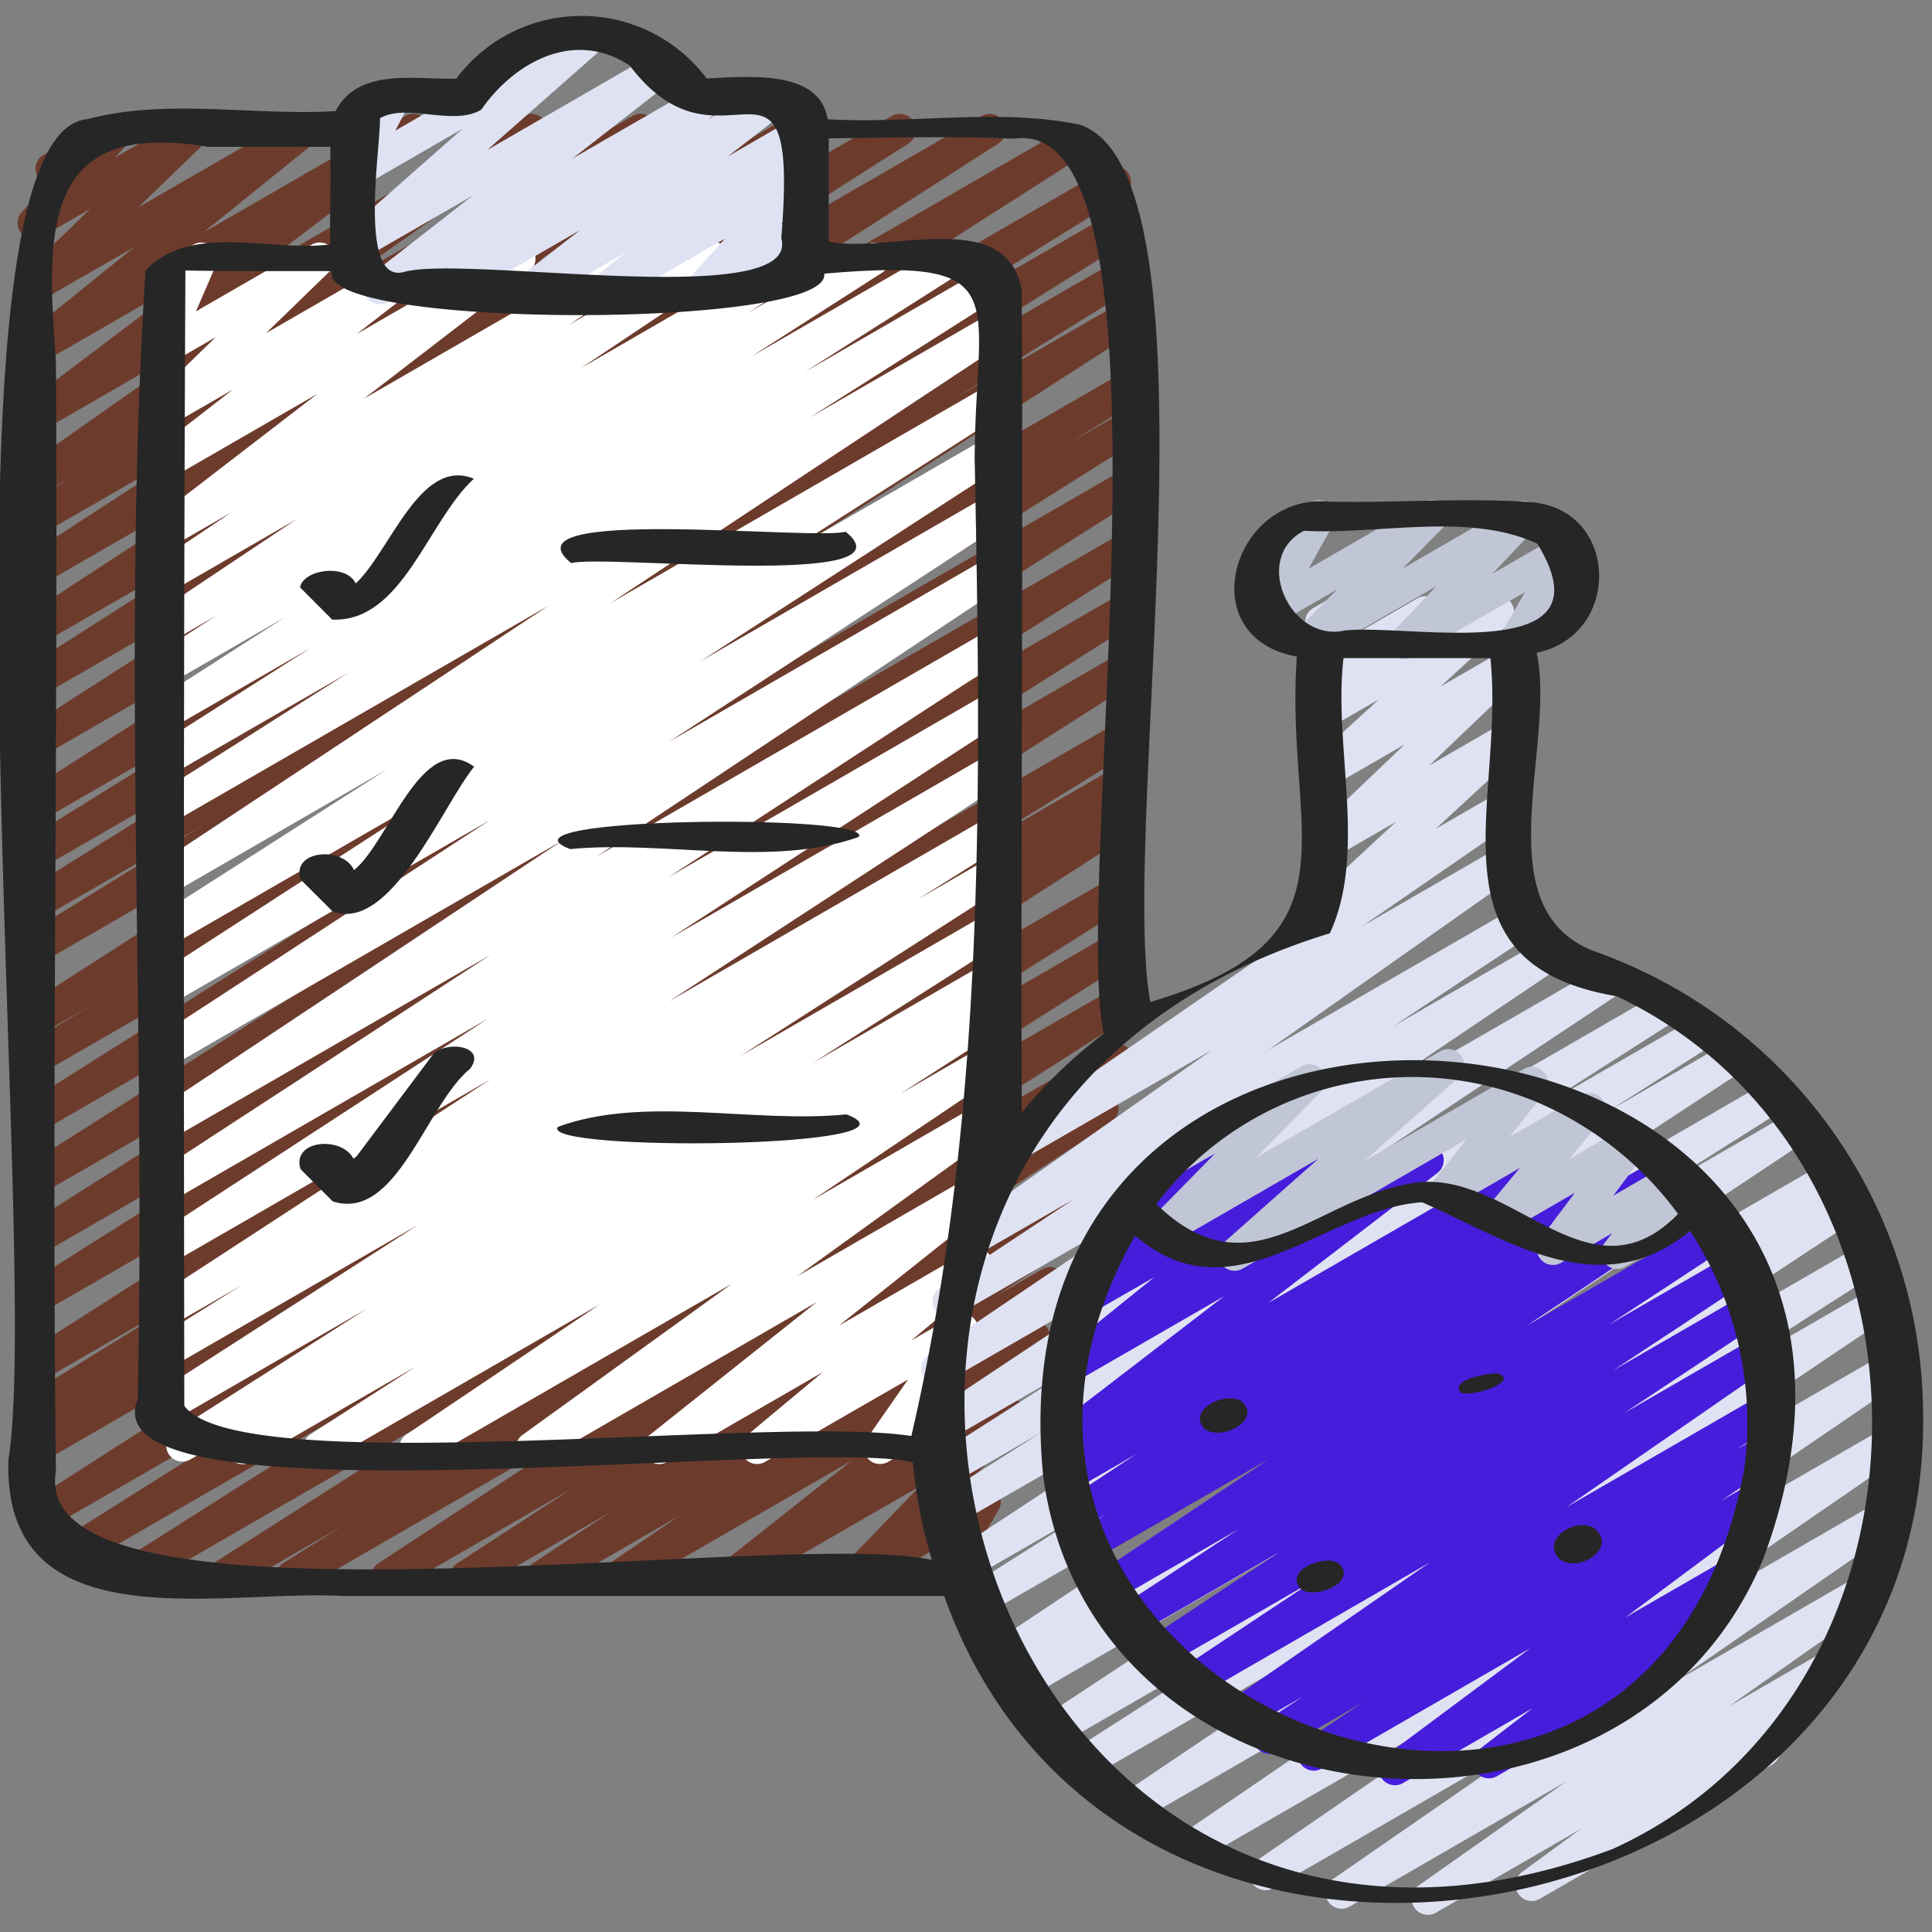 <?xml version="1.0" encoding="UTF-8"?> <svg xmlns="http://www.w3.org/2000/svg" id="Icons" viewBox="0 0 60 60"><rect x="0" y="0" width="60" height="60" fill="#808080" stroke="none"/><path d="m14.472 49.47a.5.5 0 0 1 -.273-.919l3.541-2.306-5.47 3.155a.5.5 0 0 1 -.524-.85l7.233-4.733-9.672 5.583a.5.5 0 0 1 -.516-.856l1.844-1.153-3.483 2.009a.5.5 0 0 1 -.519-.854l9.2-5.874-11.647 6.728a.5.5 0 0 1 -.518-.854l10.519-6.665-11.836 6.831a.5.5 0 0 1 -.517-.856l10.922-6.879-11.278 6.51a.5.5 0 0 1 -.521-.853l15.826-10.156-15.5 8.95a.5.5 0 0 1 -.51-.86l.668-.409-.158.091a.5.5 0 0 1 -.512-.858l5.075-3.133-4.566 2.634a.5.5 0 0 1 -.519-.854l15.4-9.848-14.881 8.589a.5.5 0 0 1 -.516-.855l12.5-7.89-11.984 6.918a.5.5 0 0 1 -.517-.853l12.97-8.2-12.453 7.185a.5.5 0 0 1 -.517-.855l13.782-8.747-13.265 7.659a.5.5 0 0 1 -.516-.856l12.174-7.674-11.658 6.73a.5.5 0 0 1 -.511-.859l1.994-1.223-1.483.855a.5.5 0 0 1 -.52-.853l16.2-10.408-15.68 9.053a.5.5 0 0 1 -.512-.858l5.5-3.4-4.988 2.88a.5.5 0 0 1 -.514-.856l8.834-5.506-8.318 4.8a.5.5 0 0 1 -.513-.858l7.368-4.578-6.857 3.959a.5.5 0 0 1 -.519-.854l13.508-8.625-12.989 7.499a.5.5 0 0 1 -.519-.854l11.585-7.427-11.066 6.389a.5.5 0 0 1 -.518-.854l7.672-4.89-7.154 4.126a.5.5 0 0 1 -.523-.851l8.775-5.739-8.252 4.764a.5.5 0 0 1 -.523-.852l5.6-3.648-5.077 2.926a.5.5 0 0 1 -.52-.854l1.38-.888-.86.5a.5.5 0 0 1 -.538-.841l6.38-4.492-5.842 3.375a.5.5 0 0 1 -.551-.832l5.38-4.068-4.829 2.783a.5.5 0 0 1 -.564-.821l3.47-2.8-2.906 1.672a.5.5 0 0 1 -.6-.792l2.12-2.053-1.52.877a.5.5 0 0 1 -.615-.766l.8-.882a.5.5 0 0 1 -.103-.918l2.049-1.18a.5.5 0 0 1 .619.77l-.456.5 2.24-1.29a.5.5 0 0 1 .6.792l-2.122 2.048 4.926-2.84a.5.5 0 0 1 .564.821l-3.47 2.803 6.282-3.624a.5.5 0 0 1 .552.831l-5.38 4.069 8.486-4.9a.5.5 0 0 1 .538.841l-6.38 4.49 9.238-5.331a.5.5 0 0 1 .521.853l-1.385.891 3.022-1.744a.5.5 0 0 1 .523.851l-5.593 3.649 7.792-4.5a.5.5 0 0 1 .524.85l-8.777 5.744 11.425-6.594a.5.5 0 0 1 .519.854l-7.674 4.887 9.949-5.741a.5.5 0 0 1 .52.853l-11.577 7.419 13.716-7.919a.5.5 0 0 1 .52.855l-13.518 8.63 14.237-8.218a.5.5 0 0 1 .513.857l-7.344 4.564 7.155-4.131a.5.5 0 0 1 .514.856l-8.837 5.51 8.327-4.808a.5.5 0 0 1 .512.859l-5.5 3.4 4.988-2.881a.5.5 0 0 1 .52.854l-16.205 10.41 15.686-9.056a.5.5 0 0 1 .511.859l-2.02 1.239 1.509-.87a.5.5 0 0 1 .516.855l-12.162 7.663 11.646-6.722a.5.5 0 0 1 .517.854l-13.782 8.75 13.265-7.658a.5.5 0 0 1 .517.855l-12.97 8.2 12.453-7.19a.5.5 0 0 1 .516.856l-12.5 7.889 11.983-6.918a.5.5 0 0 1 .519.854l-15.4 9.848 14.877-8.589a.5.5 0 0 1 .512.858l-5.075 3.133 4.563-2.634a.5.5 0 0 1 .51.859l-.669.41.159-.091a.5.5 0 0 1 .52.853l-15.825 10.162 15.31-8.838a.5.5 0 0 1 .516.855l-10.92 6.879 10.4-6.006a.5.5 0 0 1 .517.855l-10.51 6.663 10-5.773a.5.5 0 0 1 .519.855l-9.208 5.879 8.407-4.854a.5.5 0 0 1 .516.857l-1.849 1.156.881-.507a.5.5 0 0 1 .524.851l-7.235 4.734 6.09-3.516a.5.5 0 0 1 .523.852l-3.544 2.309 2.508-1.449a.5.5 0 0 1 .526.85l-2.425 1.6 1.407-.812a.5.5 0 0 1 .532.846l-2.183 1.484 1.151-.664a.5.5 0 0 1 .561.824l-4.049 3.2 2.758-1.592a.5.5 0 0 1 .609.781l-2.373 2.462.959-.553a.5.5 0 0 1 .682.686l-.7 1.2a.489.489 0 0 1 .146.16.5.5 0 0 1 -.182.683l-.806.464a.5.5 0 0 1 -.682-.685l.41-.7-2.4 1.384a.5.5 0 0 1 -.609-.78l2.372-2.458-5.613 3.239a.5.5 0 0 1 -.56-.824l4.05-3.205-6.98 4.029a.5.5 0 0 1 -.531-.845l2.187-1.489-4.043 2.334a.5.5 0 0 1 -.525-.849l2.429-1.6-4.252 2.449a.5.5 0 0 1 -.25.07z" fill="#6d3b2c"></path><path d="m7.534 45.471a.5.5 0 0 1 -.265-.924l.1-.064-1.469.848a.5.5 0 0 1 -.518-.854l6-3.826-6.102 3.526a.5.5 0 0 1 -.52-.854l8.231-5.288-7.711 4.451a.5.5 0 0 1 -.515-.856l2.728-1.711-2.213 1.281a.5.5 0 0 1 -.523-.851l10.476-6.83-9.953 5.742a.5.5 0 0 1 -.523-.852l10.4-6.775-9.875 5.7a.5.5 0 0 1 -.523-.852l10.469-6.824-9.948 5.742a.5.5 0 0 1 -.526-.848l12.71-8.447-12.184 7.034a.5.5 0 0 1 -.523-.852l10.461-6.819-9.938 5.737a.5.5 0 0 1 -.521-.852l9.469-6.13-8.948 5.165a.5.5 0 0 1 -.519-.854l7.269-4.647-6.75 3.9a.5.5 0 0 1 -.526-.849l12.284-8.13-11.758 6.785a.5.5 0 0 1 -.518-.855l6.046-3.838-5.528 3.187a.5.5 0 0 1 -.518-.855l4.869-3.1-4.351 2.515a.5.5 0 0 1 -.519-.853l4.1-2.632-3.581 2.068a.5.5 0 0 1 -.52-.853l1.962-1.259-1.442.832a.5.5 0 0 1 -.527-.848l4.454-2.975-3.927 2.267a.5.5 0 0 1 -.528-.848l2.439-1.636-1.911 1.1a.5.5 0 0 1 -.554-.829l5.134-3.951-4.58 2.644a.5.5 0 0 1 -.556-.827l2.506-1.947-1.95 1.123a.5.5 0 0 1 -.6-.791l2.02-1.961-1.418.818a.5.5 0 0 1 -.709-.63l.627-1.472a.51.51 0 0 1 -.555-.236.5.5 0 0 1 .184-.683l1.171-.668a.5.5 0 0 1 .709.631l-.624 1.439 3.591-2.07a.5.5 0 0 1 .6.791l-2.018 1.959 4.767-2.75a.5.5 0 0 1 .557.827l-2.505 1.948 4.808-2.775a.5.5 0 0 1 .554.829l-5.134 3.951 8.284-4.78a.5.5 0 0 1 .528.847l-2.438 1.636 4.301-2.483a.5.5 0 0 1 .528.848l-4.459 2.979 6.629-3.827a.5.5 0 0 1 .52.853l-1.964 1.26 3.666-2.113a.5.5 0 0 1 .519.853l-4.09 2.623 6.021-3.476a.5.5 0 0 1 .518.854l-4.868 3.094 5.671-3.274a.5.5 0 0 1 .519.855l-6.047 3.843 5.577-3.221a.494.494 0 0 1 .675.17.5.5 0 0 1 -.149.68l-12.284 8.129 11.758-6.788a.5.5 0 0 1 .519.854l-7.269 4.647 6.75-3.9a.5.5 0 0 1 .521.852l-9.469 6.13 8.948-5.165a.5.5 0 0 1 .523.852l-10.466 6.825 9.944-5.74a.5.5 0 0 1 .526.849l-12.71 8.446 12.184-7.033a.5.5 0 0 1 .523.851l-10.469 6.824 9.946-5.741a.5.5 0 0 1 .523.852l-10.4 6.775 9.875-5.7a.5.5 0 0 1 .523.852l-10.467 6.828 9.946-5.742a.5.5 0 0 1 .515.856l-2.747 1.723 2.232-1.288a.5.5 0 0 1 .52.853l-8.231 5.284 7.711-4.451a.5.5 0 0 1 .518.854l-6 3.824 5.483-3.165a.5.5 0 0 1 .515.856l-.409.256a.5.5 0 0 1 .414.9l-3.285 2.11 2.765-1.6a.5.5 0 0 1 .529.848l-6.008 4.043 5.478-3.161a.5.5 0 0 1 .543.837l-6.5 4.694 5.924-3.421a.5.5 0 0 1 .562.824l-5.2 4.137 4.041-2.332a.5.5 0 0 1 .57.816l-2.361 1.976 1.335-.771a.5.5 0 0 1 .661.718l-1.278 1.843.037-.022a.5.5 0 0 1 .5.866l-1.976 1.135a.5.5 0 0 1 -.661-.717l1.282-1.841-4.44 2.558a.5.5 0 0 1 -.571-.816l2.365-1.972-4.83 2.788a.5.5 0 0 1 -.562-.824l5.2-4.136-8.591 4.96a.5.5 0 0 1 -.543-.838l6.5-4.693-9.582 5.531a.5.5 0 0 1 -.53-.847l6.008-4.043-8.471 4.89a.5.5 0 0 1 -.52-.853l3.28-2.107-5.129 2.96a.5.5 0 0 1 -.25.071z" fill="#fff"></path><path d="m44.343 59.466a.5.5 0 0 1 -.288-.909l4.57-3.22-6.714 3.876a.5.5 0 0 1 -.534-.844l6.911-4.78-8.733 5.042a.5.5 0 0 1 -.534-.845l9.279-6.386-10.92 6.3a.5.5 0 0 1 -.532-.846l10.843-7.404-12.22 7.055a.5.5 0 0 1 -.53-.848l11.305-7.613-12.346 7.131a.5.5 0 0 1 -.52-.854l6.388-4.095-6.827 3.941a.5.5 0 0 1 -.526-.85l10.7-7.053-11.253 6.5a.5.5 0 0 1 -.514-.857l.331-.207-.356.205a.5.5 0 0 1 -.526-.848l11.623-7.735-11.95 6.9a.5.5 0 0 1 -.518-.856l4-2.529-3.907 2.256a.5.5 0 0 1 -.524-.851l9.8-6.445-9.731 5.615a.5.5 0 0 1 -.518-.854l3.253-2.064-2.934 1.694a.5.5 0 0 1 -.52-.853l4.286-2.744-3.87 2.234a.5.5 0 0 1 -.527-.848l7.969-5.3-7.372 4.255a.5.5 0 0 1 -.53-.847l7.358-4.973-6.473 3.737a.5.5 0 0 1 -.526-.85l4.143-2.745-3.029 1.746a.5.5 0 0 1 -.538-.842l7.863-5.539-5.654 3.264a.5.5 0 0 1 -.534-.845l9.163-6.309a.325.325 0 0 1 -.023-.029.5.5 0 0 1 .063-.664l2.72-2.518-2.075 1.2a.5.5 0 0 1 -.595-.794l2.926-2.8-2.336 1.348a.5.5 0 0 1 -.653-.137.5.5 0 0 1 .065-.665l2.129-1.948-1.541.888a.5.5 0 0 1 -.6-.79l.456-.445a.5.5 0 0 1 -.589-.619l.267-.986a.491.491 0 0 1 -.217-.2.5.5 0 0 1 .182-.682l.5-.291a.5.5 0 0 1 .733.563l-.187.69 2.193-1.267a.5.5 0 0 1 .6.79l-.389.379 2.046-1.181a.5.5 0 0 1 .588.8l-2.123 1.948 1.98-1.142a.5.5 0 0 1 .595.794l-2.926 2.8 2.331-1.346a.5.5 0 0 1 .59.8l-2.723 2.515 2.133-1.23a.5.5 0 0 1 .534.844l-4.946 3.409 4.412-2.547a.5.5 0 0 1 .538.842l-7.858 5.542 7.486-4.323a.5.5 0 0 1 .526.85l-4.141 2.744 4.65-2.684a.5.5 0 0 1 .53.846l-7.362 4.967 8.811-5.081a.5.5 0 0 1 .528.849l-7.97 5.3 9.116-5.262a.5.5 0 0 1 .52.853l-4.287 2.741 4.893-2.824a.5.5 0 0 1 .518.855l-3.255 2.069 3.7-2.139a.5.5 0 0 1 .524.851l-9.8 6.444 10.5-6.064a.5.5 0 0 1 .518.855l-4 2.529 4.253-2.455a.5.5 0 0 1 .526.848l-11.613 7.725 12.145-7.012a.5.5 0 0 1 .514.856l-.332.208.294-.169a.5.5 0 0 1 .526.849l-10.7 7.057 10.86-6.27a.5.5 0 0 1 .519.854l-6.378 4.09 6.253-3.611a.5.5 0 0 1 .53.848l-11.313 7.618 11.14-6.431a.5.5 0 0 1 .532.846l-10.84 7.4 10.379-5.986a.5.5 0 0 1 .533.845l-9.275 6.387 8.458-4.883a.5.5 0 0 1 .534.844l-6.91 4.779 5.686-3.282a.5.5 0 0 1 .538.841l-4.57 3.219 2.848-1.643a.5.5 0 0 1 .546.836l-2.308 1.691a.5.5 0 0 1 .25.933l-7.211 4.162a.5.5 0 0 1 -.546-.836l1.82-1.333-4.5 2.6a.493.493 0 0 1 -.25.065z" fill="#dfe2f2"></path><path d="m43.32 55.442a.5.5 0 0 1 -.3-.9l4.507-3.357-6.474 3.737a.5.5 0 0 1 -.529-.848l1.752-1.174-2.6 1.5a.5.5 0 0 1 -.526-.85l1.3-.855-1.912 1.1a.5.5 0 0 1 -.534-.844l6.409-4.433-7.313 4.226a.5.5 0 0 1 -.527-.849l4.265-2.832-4.713 2.721a.5.5 0 0 1 -.525-.849l4.137-2.735-4.437 2.563a.5.5 0 0 1 -.525-.851l3.688-2.42-3.827 2.208a.5.5 0 0 1 -.528-.848l5.3-3.54-5.375 3.1a.5.5 0 0 1 -.521-.852l.836-.54-.648.38a.5.5 0 0 1 -.524-.85l2.126-1.4-1.869 1.079a.5.5 0 0 1 -.525-.85l.353-.232a.5.5 0 0 1 -.5-.855l5.257-4.038-4.626 2.67a.5.5 0 0 1 -.565-.822l3.022-2.439-1.949 1.12a.5.5 0 0 1 -.623-.765l2.269-2.542a.5.5 0 0 1 -.023-.878l1.734-1a.5.5 0 0 1 .623.765l-1.783 2 4.795-2.763a.5.5 0 0 1 .564.821l-3.019 2.438 5.649-3.261a.5.5 0 0 1 .555.829l-5.257 4.039 8.435-4.87a.5.5 0 0 1 .525.85l-.306.2 1.823-1.053a.5.5 0 0 1 .525.85l-2.121 1.393 3.057-1.765a.5.5 0 0 1 .522.853l-.831.536 1.181-.682a.5.5 0 0 1 .528.849l-5.3 3.539 5.7-3.293a.5.5 0 0 1 .524.851l-3.689 2.421 3.749-2.164a.5.5 0 0 1 .525.849l-4.141 2.735 4.1-2.368a.5.5 0 0 1 .527.85l-4.271 2.835 4.077-2.354a.5.5 0 0 1 .535.844l-6.411 4.435 6.062-3.5a.5.5 0 0 1 .525.85l-1.294.852.728-.42a.5.5 0 0 1 .528.848l-1.746 1.171.983-.567a.5.5 0 0 1 .548.834l-4.508 3.359 3.094-1.786a.5.5 0 0 1 .556.828l-1.98 1.529a.5.5 0 0 1 .279.931l-5.939 3.428a.5.5 0 0 1 -.555-.828l1.663-1.283-4.021 2.322a.491.491 0 0 1 -.25.067z" fill="#461ddb"></path><path d="m38.338 39.464a.5.5 0 0 1 -.332-.874l2.94-2.605-4.6 2.656a.5.5 0 0 1 -.607-.784l2-2.038-.855.494a.5.5 0 1 1 -.5-.866l4.034-2.33a.5.5 0 0 1 .606.783l-2 2.04 5.707-3.294a.5.5 0 0 1 .582.806l-2.94 2.606 4.953-2.86a.5.5 0 0 1 .642.744l-1.08 1.358 2.233-1.289a.5.5 0 0 1 .635.752l-1.026 1.237 1.8-1.041a.5.5 0 0 1 .65.733l-1.08 1.441 1.714-.99a.5.5 0 0 1 .643.741l-.235.3.337-.2a.5.5 0 0 1 .5.865l-2.583 1.492a.5.5 0 0 1 -.643-.742l.235-.3-1.589.918a.5.5 0 0 1 -.65-.734l1.084-1.443-2.1 1.214a.5.5 0 0 1 -.635-.752l1.022-1.229-2.093 1.208a.5.5 0 0 1 -.641-.744l1.08-1.357-6.958 4.02a.49.49 0 0 1 -.25.064z" fill="#c1c6d6"></path><path d="m43.617 20.47a.5.5 0 0 1 -.363-.844l1.346-1.414-3.725 2.15a.5.5 0 0 1 -.606-.783l1.253-1.272-1.956 1.129a.5.5 0 0 1 -.687-.677l.775-1.386-.084.048a.5.5 0 0 1 -.5-.865l1.657-.956a.5.5 0 0 1 .686.676l-.775 1.386 3.573-2.062a.5.5 0 0 1 .606.783l-1.251 1.27 3.51-2.026a.5.5 0 0 1 .613.776l-1.34 1.414 2.111-1.217a.5.5 0 0 1 .684.68l-.761 1.33.051-.028a.5.5 0 0 1 .5.865l-1.655.956a.5.5 0 0 1 -.683-.68l.76-1.332-3.489 2.009a.49.49 0 0 1 -.25.07z" fill="#c1c6d6"></path><path d="m14.964 2.956a.5.5 0 0 1 -.25-.933l2.359-1.362a.5.5 0 1 1 .5.865l-2.359 1.363a.494.494 0 0 1 -.25.067z" fill="#dfe2f2"></path><path d="m13.858 9.47a.5.5 0 0 1 -.293-.906l.367-.264-1.874 1.081a.5.5 0 0 1 -.558-.827l3.174-2.476-3.394 1.959a.5.5 0 0 1 -.58-.808l3.664-3.229-3.084 1.781a.5.5 0 0 1 -.692-.665l.48-.916a.5.5 0 0 1 -.235-.932l1.167-.668a.5.5 0 0 1 .692.665l-.415.792 5.935-3.432a.5.5 0 0 1 .58.808l-3.665 3.229 5.273-3.044a.5.5 0 0 1 .558.827l-3.177 2.477 4.028-2.322a.5.5 0 0 1 .543.838l-.367.265 1.888-1.09a.5.5 0 0 1 .557.828l-1.83 1.42 2.12-1.226a.5.5 0 0 1 .561.823l-.925.737.364-.209a.5.5 0 0 1 .622.767l-1.092 1.219.47-.271a.5.5 0 0 1 .5.865l-3.18 1.834a.5.5 0 0 1 -.622-.766l1.092-1.22-3.441 1.986a.5.5 0 0 1 -.561-.823l.925-.737-2.7 1.56a.5.5 0 0 1 -.557-.828l1.836-1.423-3.904 2.251a.493.493 0 0 1 -.25.07z" fill="#dfe2f2"></path><g fill="#262626"><path d="m2.722 3.7c-5.072.39-1.413 35.167-2.46 41.622-.195 5.756 6.606 4.028 10.391 4.243h18.669c5.588 15.674 30.742 10.8 30.4-5.755a15.293 15.293 0 0 0 -10.132-14.24c-3.562-1.269-1.244-6.381-1.868-9.3 2.671-.541 2.581-4.519-.244-4.679-2.043-.137-4.12.031-6.17-.011-3.025-.294-4.349 4.211-1.034 4.811-.39 5.566 2.137 8.755-4.552 10.726-.964-5.37 2.374-25.661-2.18-27.244-2.538-.524-5.261-.013-7.841-.171-.245-1.541-2.411-1.328-3.756-1.266a4.858 4.858 0 0 0 -7.776.007c-1.273.033-3.038-.354-3.747 1.007-2.522.156-5.234-.407-7.7.25zm3.036 4.7c1.415.029 3.068.016 4.56.019-.6 1.8 15.537 1.818 15.278.08 6-.519 4.7.7 4.673 5.744.206 10.36.344 20.418-1.967 30.354-4.302-.677-20.865 1.403-22.578-.938-.019-11.721-.024-23.535.034-35.267zm34.756 8.085c2.313.121 5.107-.588 7.229.4 2.362 3.855-3.9 2.483-5.975 2.694-1.709.389-2.911-2.279-1.254-3.102zm.78 12.509c1.175-2.517.105-5.833.43-8.555h4.561c.466 4.437-2.072 9.5 3.927 10.5 10.586 5.025 10.594 21.6-.126 26.482-19.939 7.479-28.911-22.299-8.792-28.435zm-9.807-24.686c5.4-.8 1.812 23.179 2.789 27.793a15.108 15.108 0 0 0 -2.545 2.452c-.03-8.514.046-17.036 0-25.546-.468-2.606-4.126-1.125-5.994-1.5 0-1.07 0-2.141 0-3.211 1.916-.019 3.841-.072 5.75.012zm-19.687-.637c.847-.481 2.261.259 3.144-.263 1.034-1.483 2.891-2.508 4.612-1.373 2.906 3.83 5.272-1.576 4.708 5.36.634 2.276-9.7.526-11.7 1.045-1.464.435-.742-3.871-.764-4.769zm-5.344.889h3.8c.025 1.009-.018 2.019 0 3.029-1.837.246-4.326-.689-5.737.811-.737 11.531.018 23.424-.244 35.072-1.624 4.022 20.659 1.113 24.076 1.944a15.223 15.223 0 0 0 .589 3.029c-4.573-1.028-28.14 2.677-27.204-2.745-.133-11.5.075-23 0-34.5-.291-3.981-.478-7.514 4.72-6.64z"></path><path d="m32.4 45.857c1.521 11.252 18.161 12.765 22.369 2.53 6.844-18.472-24.309-21.698-22.369-2.53zm21.769-.252c-3 16.646-26.937 6.994-18.918-7.235 3.059 2.642 5.919-.841 8.915-1.032 2.653 1.163 5.517 3.194 8.317.89a10.843 10.843 0 0 1 1.688 7.377zm-5.117-10.7a10.546 10.546 0 0 1 3.061 2.795c-2.744 2.815-5.118-1.3-8.083-.979-3.116.389-5.144 3.556-8.12.673a9.98 9.98 0 0 1 13.144-2.488z"></path><path d="m38.565 43.525c-.5-.35-1.762.282-1.13.868.505.351 1.765-.282 1.13-.868z"></path><path d="m41.571 48.548c-.468-.294-1.754.26-1.142.823.471.294 1.754-.261 1.142-.823z"></path><path d="m46.476 42.646c-.306.02-1.438.188-1.118.6.33.169 1.935-.377 1.118-.6z"></path><path d="m49.556 47.492c-.559-.434-1.768.319-1.112.934.556.434 1.768-.318 1.112-.934z"></path><path d="m10.316 19.242c2.179.092 2.961-3.054 4.4-4.374-1.662-.694-2.6 2.258-3.668 3.252-.295-.624-1.627-.444-1.73.122z"></path><path d="m17.739 17.487c1.062-.278 10.738.816 8.523-.974-1.062.278-10.74-.813-8.523.974z"></path><path d="m10.334 28.31c1.811.655 3.395-3.273 4.391-4.5-1.614-1.175-2.644 2.34-3.73 3.213-.337-.755-1.954-.63-1.661.29z"></path><path d="m17.707 26.369c2.908-.281 6.266.586 8.961-.377.532-.728-11.62-.625-8.961.377z"></path><path d="m10.334 37.31c1.989.639 2.9-3.011 4.266-4.12.559-.754-.877-.895-1.2-.38l-2.406 3.208c-.338-.756-1.955-.63-1.66.292q.501.5 1 1z"></path><path d="m26.287 34.608c-2.9.29-6.284-.6-8.959.387-.637.788 11.754.673 8.959-.387z"></path></g></svg> 